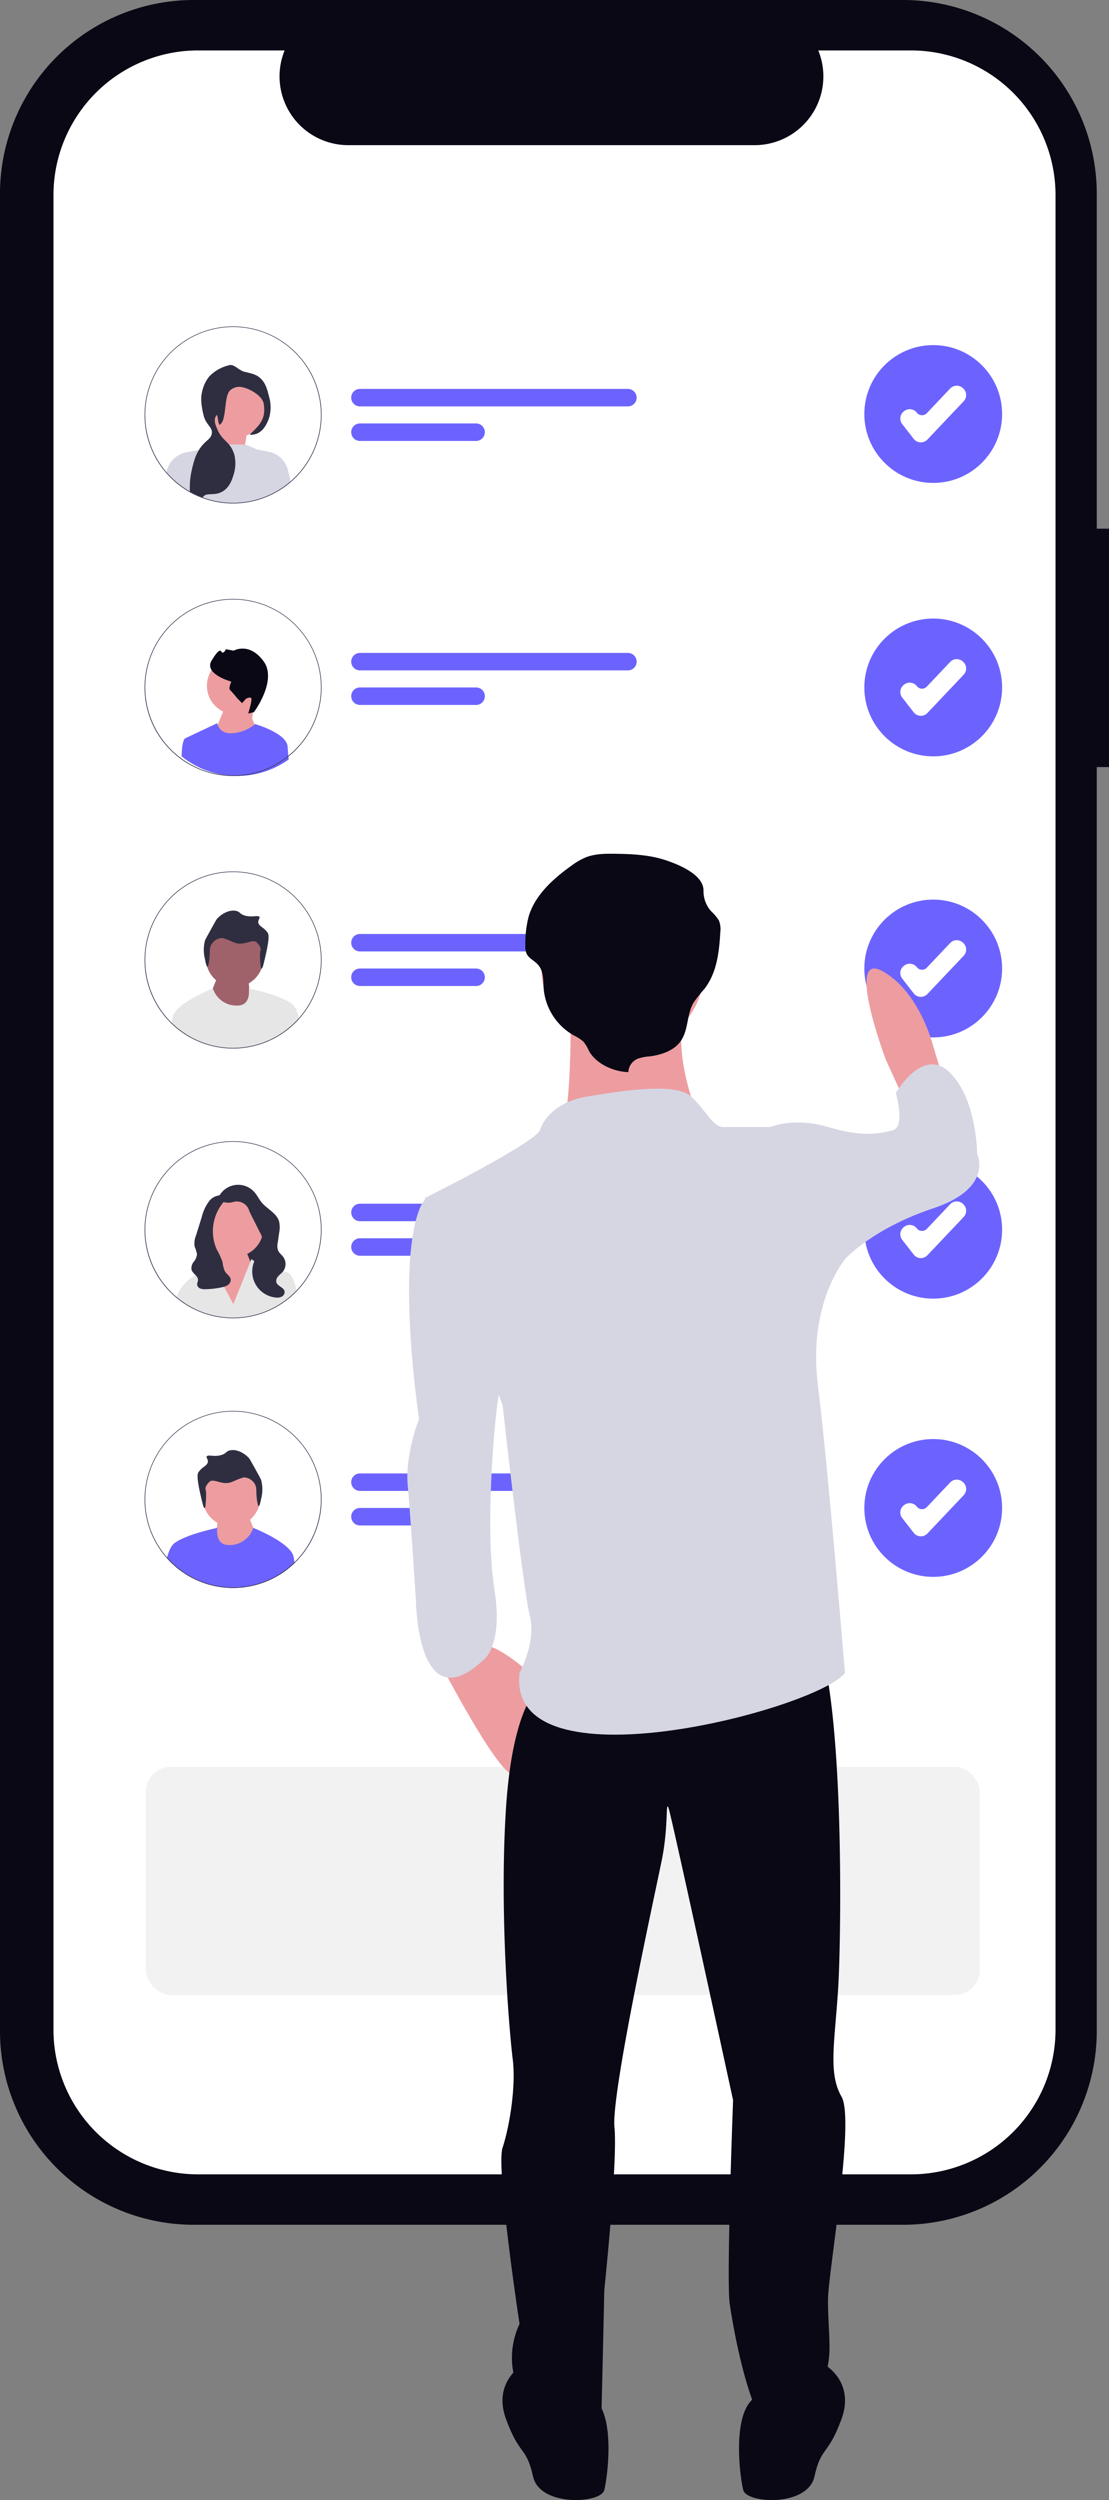<svg xmlns="http://www.w3.org/2000/svg" width="355.094" height="800.264" viewBox="0 0 355.094 800.264" xmlns:xlink="http://www.w3.org/1999/xlink" role="img" artist="Katerina Limpitsouni" source="https://undraw.co/"><rect x="0" y="0" width="355.094" height="800.264" fill="#808080" stroke="none"/><g transform="translate(-760.535 -99.619)"><g transform="translate(760.535 99.619)"><path d="M621.459,248.425h-3.916V141.231A62.038,62.038,0,0,0,555.5,79.193H328.4a62.038,62.038,0,0,0-62.038,62.038V729.3A62.038,62.038,0,0,0,328.4,791.335H555.5A62.038,62.038,0,0,0,617.543,729.3V324.725h3.915Z" transform="translate(-266.365 -79.193)" fill="#090814"/><path d="M558.384,95.686H528.74a22.011,22.011,0,0,1-20.379,30.325H378.25a22.011,22.011,0,0,1-20.38-30.325H330.183a46.331,46.331,0,0,0-46.331,46.331v587.2a46.331,46.331,0,0,0,46.331,46.331H558.375a46.331,46.331,0,0,0,46.331-46.331v-587.2a46.331,46.331,0,0,0-46.321-46.331Z" transform="translate(-266.732 -79.545)" fill="#fff"/><g transform="translate(46.29 278.95)"><g transform="translate(230.462 9.007)"><ellipse cx="22.06" cy="22.059" rx="22.06" ry="22.059" fill="#6c63ff"/><path d="M851.824,597.976c-.047,0-.094,0-.141,0a2.884,2.884,0,0,1-2.138-1.111l-3.687-4.74a2.886,2.886,0,0,1,.506-4.051l.133-.1a2.886,2.886,0,0,1,4.051.506,2.1,2.1,0,0,0,3.188.155l7.485-7.9a2.89,2.89,0,0,1,4.081-.111l.123.117a2.886,2.886,0,0,1,.11,4.08l-11.616,12.261a2.882,2.882,0,0,1-2.094.9Z" transform="translate(-833.729 -566.842)" fill="#fff"/></g><g transform="translate(18.953 12.529)"><g transform="translate(0.692 6.069)"><path d="M199.288,313.005l1.918-4.9,9.907-1.491,1.064,10.848-10.014.213Z" transform="translate(-197.703 -292.548)" fill="#9f616a"/><ellipse cx="9.199" cy="9.199" rx="9.199" ry="9.199" fill="#9f616a"/></g><path d="M197.092,134.578c-.119.478-.361,1.617-.738,1.623-.308,0-.6-4.936-.3-5.753.353-.939-.575-2.126-1.275-2.736-1.258-1.1-4.049,1.258-6.887.191-.075-.028-.06-.025-.957-.383a20.262,20.262,0,0,0-3.061-1.148,4.151,4.151,0,0,0-3.635,2.3c-.693,1.387-.114,2.576-.765,5.931-.076.391-.2.948-.383.957-.343.015-.678-1.816-.765-2.3a11.674,11.674,0,0,1,0-6.122c.079-.237.564-1.118,1.53-2.87,1.393-2.523,2.093-3.79,2.3-4.018,1.452-1.633,4.095-3.122,6.313-2.487,1.121.321.92.837,2.3,1.339,2.451.895,4.581-.2,4.974.574.208.41-.374.748-.383,1.531-.014,1.343,1.685,1.732,2.678,3.061.534.715,1.449.722-.945,10.31Z" transform="translate(-177.913 -117.614)" fill="#2f2e41"/></g><path d="M121.926,361.153q-.556.625-1.154,1.223a28.343,28.343,0,0,1-37.8,2.044l-.008-.008q-1-.805-1.932-1.711.018-.141.038-.278c.087-.618.184-1.207.293-1.749.89-4.444,12.594-9.11,12.9-9.232l.006,0a7.918,7.918,0,0,0,7.961,5.481c4.4-.048,3.544-5.481,3.544-5.481l.153.032c1.27.27,10.086,2.206,13.564,4.849,1.06.805,1.821,2.521,2.367,4.566C121.88,360.975,121.9,361.064,121.926,361.153Z" transform="translate(-72.398 -314.002)" fill="#e6e6e6"/><path d="M48.374,8.3A28.337,28.337,0,0,0,0,28.337a28.122,28.122,0,0,0,6.955,18.6q.644.74,1.344,1.44c.11.11.221.219.332.326q.933.9,1.932,1.711l.009.007a28.343,28.343,0,0,0,37.8-2.044q.6-.6,1.154-1.223A28.338,28.338,0,0,0,48.374,8.3Zm1.084,38.586a28.316,28.316,0,0,1-8.724,6.691q-1.149.567-2.354,1.03a28.037,28.037,0,0,1-23.357-1.5q-.254-.137-.5-.279a28.363,28.363,0,0,1-5.848-4.4q-.863-.845-1.65-1.761a28.124,28.124,0,1,1,42.438.225Z" transform="translate(0 0)" fill="#3f3d56"/><path d="M927.219,193.506H841.427a2.8,2.8,0,1,1,0-5.6h85.791a2.8,2.8,0,0,1,0,5.6Z" transform="translate(-772.461 -167.897)" fill="#6c63ff"/><path d="M878.616,212.881H841.427a2.8,2.8,0,1,1,0-5.6h37.189a2.8,2.8,0,0,1,0,5.6Z" transform="translate(-772.461 -176.216)" fill="#6c63ff"/></g><g transform="translate(46.29 365.296)"><g transform="translate(0 0)"><path d="M260.358,218.225H246.19V199.05l12.251,6.711Z" transform="translate(-219.963 -177.845)" fill="#2f2e41"/><path d="M206,311.8l-.416-4.2,8.3-1.552,4.9,11.931-8.522,9.8-6.072-11.931Z" transform="translate(-182.438 -273.447)" fill="#ed9da0"/><ellipse cx="9.199" cy="9.199" rx="9.199" ry="9.199" transform="translate(19.645 18.598)" fill="#ed9da0"/><path d="M133.5,364.423c-.1.108-.209.214-.314.32q-.5.5-1.024.975a28.344,28.344,0,0,1-36.777,1.07l-.009-.007c-.152-.122-.3-.247-.453-.374.027-.077.055-.152.084-.227a13.037,13.037,0,0,1,6.736-7.162,10.005,10.005,0,0,1,1.61-.609l2.271-4.091,1.6,2.983,1.178,2.2,4.834,9.02,4.171-10.384,1.292-3.219.331-.825,1.576,1.226,1.491,1.16,3,.663,2.436.538,3.309.731c1.338,1.09,2.152,3.163,2.607,5.739C133.466,364.238,133.482,364.331,133.5,364.423Z" transform="translate(-84.808 -316.369)" fill="#e6e6e6"/><path d="M224.355,134.382a6.94,6.94,0,0,1,11.223-.979c.852.989,1.41,2.2,2.241,3.208,1.787,2.167,4.833,3.435,5.614,6.133a8.745,8.745,0,0,1,0,3.648l-.443,3.12a4.74,4.74,0,0,0,.078,2.422c.356.891,1.208,1.474,1.759,2.259a3.9,3.9,0,0,1-.16,4.559c-.446.55-1.038.964-1.505,1.5a2.162,2.162,0,0,0-.619,1.938c.375,1.3,2.419,1.615,2.643,2.953a1.686,1.686,0,0,1-.976,1.679,3.56,3.56,0,0,1-2.035.238,8.361,8.361,0,0,1-6.553-11.869c.924-1.957,2.64-3.687,2.622-5.851a7.794,7.794,0,0,0-1.08-3.334l-3.247-6.47a4.129,4.129,0,0,0-5.4-2.975,5.549,5.549,0,0,1-2.957-.067,1.9,1.9,0,0,1-1.183-2.393" transform="translate(-200.349 -117.039)" fill="#2f2e41"/><path d="M151.13,161.941a4.84,4.84,0,0,0-4.974,1.787,14.21,14.21,0,0,0-2.343,5.058l-.955,3.07-.9,2.888a6.545,6.545,0,0,0-.418,3.485,11.153,11.153,0,0,1,.759,2.444,4.57,4.57,0,0,1-1.04,2.43,3.233,3.233,0,0,0-.719,2.5c.356,1.315,2.184,2.037,2.084,3.4-.033.453-.3.873-.291,1.327a1.545,1.545,0,0,0,.989,1.309,4.079,4.079,0,0,0,1.706.233,26.417,26.417,0,0,0,5.276-.628,5.1,5.1,0,0,0,1.9-.729,1.984,1.984,0,0,0,.9-1.736c-.112-1.058-1.25-1.658-1.824-2.553a9.432,9.432,0,0,1-.794-3.01A20.462,20.462,0,0,0,148.7,179.3,14.383,14.383,0,0,1,150.7,164.12a3.33,3.33,0,0,0,.778-1.187.99.99,0,0,0-.487-1.206" transform="translate(-125.513 -144.499)" fill="#2f2e41"/><path d="M48.374,8.3A28.337,28.337,0,0,0,0,28.337a28.122,28.122,0,0,0,6.955,18.6q.644.74,1.344,1.44c.11.11.221.219.332.326q.447.433.911.845.281.251.569.492c.15.127.3.251.453.374l.009.007a28.344,28.344,0,0,0,36.777-1.07q.523-.473,1.024-.975c.105-.105.211-.212.314-.32q.431-.444.839-.9A28.338,28.338,0,0,0,48.374,8.3Zm1.084,38.586c-.266.3-.539.6-.818.892q-.652.679-1.347,1.315c-.176.162-.354.32-.534.476a28.135,28.135,0,0,1-6.025,4.009q-1.149.567-2.354,1.03a28.038,28.038,0,0,1-23.357-1.5q-.254-.137-.5-.279a27.948,27.948,0,0,1-2.548-1.631q-.916-.657-1.775-1.385c-.2-.169-.4-.341-.593-.517q-.476-.423-.932-.871-.863-.845-1.65-1.761a28.124,28.124,0,1,1,42.438.225Z" transform="translate(0 0)" fill="#3f3d56"/></g><path d="M927.219,193.506H841.427a2.8,2.8,0,1,1,0-5.6h85.791a2.8,2.8,0,0,1,0,5.6Z" transform="translate(-772.457 -167.898)" fill="#6c63ff"/><path d="M878.616,212.881H841.427a2.8,2.8,0,1,1,0-5.6h37.189a2.8,2.8,0,0,1,0,5.6Z" transform="translate(-772.457 -176.218)" fill="#6c63ff"/><g transform="translate(230.462 6.277)"><ellipse cx="22.06" cy="22.059" rx="22.06" ry="22.059" transform="translate(0 0)" fill="#6c63ff"/><path d="M851.824,597.976c-.047,0-.094,0-.141,0a2.884,2.884,0,0,1-2.138-1.111l-3.687-4.74a2.886,2.886,0,0,1,.506-4.051l.133-.1a2.886,2.886,0,0,1,4.051.506,2.1,2.1,0,0,0,3.188.155l7.485-7.9a2.89,2.89,0,0,1,4.081-.111l.123.117a2.886,2.886,0,0,1,.11,4.08l-11.616,12.261a2.882,2.882,0,0,1-2.094.9Z" transform="translate(-833.729 -566.842)" fill="#fff"/></g></g><g transform="translate(46.29 191.714)"><g transform="translate(0 0)"><g transform="translate(11.865 15.894)"><path d="M216.973,311.8l.416-4.2-8.3-1.552-4.9,11.931,8.522,9.8,6.072-11.931Z" transform="translate(-194.392 -289.342)" fill="#ed9da0"/><ellipse cx="9.199" cy="9.199" rx="9.199" ry="9.199" transform="translate(8.102 2.705)" fill="#ed9da0"/><path d="M187.5,169.559l-1.814.41s1.426-4.523.942-4.954-1.67.249-1.67.249l-1.247,1.4-1.518-1.546s-1.649-2.05-2.294-2.626.391-2.713.391-2.713-9.576-2.582-6.013-7.227c0,0,2.089-3.642,2.77-2.455s1.492-.7,1.492-.7l2.477.471s4.889-2.883,9.529,3.284-3.045,16.407-3.045,16.407Z" transform="translate(-164.365 -149.195)" fill="#090814"/><path d="M111.38,383.987a28.36,28.36,0,0,0,34.279,1.02c-.008-.089-.017-.178-.025-.266-.127-1.385-.24-2.731-.314-3.848-.289-4.335-10.4-7.224-10.4-7.224s-.046.046-.137.126a12.845,12.845,0,0,1-6.8,2.763c-3.543.443-4.71-1.659-5.062-2.665a3.265,3.265,0,0,1-.138-.512l-10.4,4.912c-.679.969-.944,3.057-1,5.4C111.383,383.793,111.381,383.889,111.38,383.987Z" transform="translate(-111.38 -349.498)" fill="#6c63ff"/></g><path d="M48.374,8.3A28.337,28.337,0,0,0,0,28.337a28.122,28.122,0,0,0,6.955,18.6q.644.74,1.344,1.44c.11.11.221.219.332.326q.447.433.911.845.281.251.569.492c.15.127.3.251.453.374l.009.007q.634.511,1.292.984a28.36,28.36,0,0,0,34.279-1.019q.615-.5,1.206-1.034.523-.473,1.024-.975c.105-.105.211-.212.314-.32q.431-.444.839-.9A28.338,28.338,0,0,0,48.374,8.3Zm1.084,38.586c-.266.3-.539.6-.818.892q-.652.679-1.347,1.315c-.176.162-.354.32-.534.476q-.307.267-.621.524a28.055,28.055,0,0,1-5.4,3.485q-1.149.567-2.354,1.03a28.038,28.038,0,0,1-23.357-1.5q-.254-.137-.5-.279a27.947,27.947,0,0,1-2.548-1.631l-.081-.059q-.872-.63-1.694-1.326c-.2-.169-.4-.341-.593-.517q-.476-.423-.932-.871-.863-.845-1.65-1.761a28.124,28.124,0,1,1,42.438.225Z" transform="translate(0 0)" fill="#3f3d56"/></g><path d="M927.219,193.506H841.427a2.8,2.8,0,1,1,0-5.6h85.791a2.8,2.8,0,0,1,0,5.6Z" transform="translate(-772.457 -170.626)" fill="#6c63ff"/><path d="M878.616,212.881H841.427a2.8,2.8,0,1,1,0-5.6h37.189a2.8,2.8,0,0,1,0,5.6Z" transform="translate(-772.457 -178.945)" fill="#6c63ff"/><g transform="translate(230.462 6.278)"><ellipse cx="22.06" cy="22.059" rx="22.06" ry="22.059" fill="#6c63ff"/><path d="M851.824,597.976c-.047,0-.094,0-.141,0a2.884,2.884,0,0,1-2.138-1.111l-3.687-4.74a2.886,2.886,0,0,1,.506-4.051l.133-.1a2.886,2.886,0,0,1,4.051.506,2.1,2.1,0,0,0,3.188.155l7.485-7.9a2.89,2.89,0,0,1,4.081-.111l.123.117a2.886,2.886,0,0,1,.11,4.08l-11.616,12.261a2.882,2.882,0,0,1-2.094.9Z" transform="translate(-833.729 -566.842)" fill="#fff"/></g></g><g transform="translate(46.29 104.483)"><g transform="translate(0 0)"><g transform="translate(6.955 12.355)"><path d="M220.7,285.411l1.349-8.429-9.1-3.709-1.349,12.812Z" transform="translate(-196.01 -256.519)" fill="#ed9da0"/><path d="M140.818,370.825q-1.172.572-2.386,1.03a28.245,28.245,0,0,1-5,1.382,28.831,28.831,0,0,1-11.97-.374c-.874-.214-1.755-.476-2.622-.782l-.274-.1a28.193,28.193,0,0,1-3.149-1.364c-.137-.068-.274-.139-.411-.213s-.3-.159-.454-.244c-.194-.106-.386-.216-.578-.328-.643-.372-1.276-.774-1.88-1.192l-.04-.027c-.036-.025-.071-.049-.106-.074.022-.118.043-.225.063-.32.074-.374.124-.579.124-.579l4.076-8.42,1.136-2.346.554-.228,4.183-1.719h10.225l3.226,1.334s.016.061.049.179a106.558,106.558,0,0,0,5.108,14.113c.04.089.082.18.124.271Z" transform="translate(-106.981 -329.476)" fill="#d6d6e3"/><circle cx="9.283" cy="9.283" r="9.283" transform="translate(13.104 4.606)" fill="#ed9da0"/><path d="M76.229,370.32l-.016.08-2.83,13.457-.024.117-.039.185c-.152-.078-.3-.16-.454-.244-.194-.107-.386-.216-.578-.328-.642-.372-1.275-.774-1.88-1.192l-.04-.028-.105-.074q-.693-.484-1.353-1.007l-.009-.007a28.486,28.486,0,0,1-2.265-2.037q-.7-.7-1.344-1.44l.065-.273.006-.028.081-.347a7.93,7.93,0,0,1,6.225-5.963l4.078-.781Z" transform="translate(-65.29 -343.228)" fill="#d6d6e3"/><path d="M341.608,378.915a28.528,28.528,0,0,1-3.848,2.762c-.132.08-.268.159-.4.238q-.866.5-1.761.935-1.172.572-2.386,1.03l-.063-.295-3.2-15.2.414.079,4.148.795a7.929,7.929,0,0,1,6.224,5.964l.794,3.36.079.33Z" transform="translate(-301.758 -341.501)" fill="#d6d6e3"/><path d="M161.55,132.361c-.241.9-1.454,4.917-4.562,5.763-.61.167-2.066.359-1.681,0l.258-.241c3.372-3.171,4.748-5.109,4.119-9.412-.4-2.739-4.943-5.227-7.5-5.474a4.273,4.273,0,0,0-3.362,1.2c-1.5,1.548-1.252,6.3-2.083,9.092a3.582,3.582,0,0,1-.953,1.722c-.268.229-.439-.062-.566-.54-.269-1.015-.339-2.875-.722-2.349-1.106,1.523-.052,3.542.266,4.32.065.159.132.313.2.459h0c.039.083.079.167.118.246h0c1.063,2.168,2.34,2.943,3.466,4.294a8.387,8.387,0,0,1,1.234,1.965,8.765,8.765,0,0,1,.567,1.684,11.875,11.875,0,0,1-.328,6c-.433,1.432-1.178,3.893-3.362,5.282-2.742,1.745-5.245.207-6.442,1.864-.015.019-.028.039-.042.058a2.044,2.044,0,0,0-.119.2,28.2,28.2,0,0,1-3.149-1.364c-.137-.068-.274-.139-.411-.213s-.3-.159-.454-.244c-.006-.116-.012-.232-.016-.35a24.442,24.442,0,0,1,.546-6.436,34.9,34.9,0,0,1,1.128-4.155,13.576,13.576,0,0,1,1.222-2.562,11.616,11.616,0,0,1,1.492-1.928c1.3-1.359,2.458-1.926,2.641-3.362.262-2.048-1.871-2.665-2.641-5.763-.526-2.118-1.075-5.172-.542-7.229a11.5,11.5,0,0,1,2.4-5.284,12.863,12.863,0,0,1,6.576-3.6c1.539-.207,2.912,1.764,4.773,2.188,2.139.487,3.365.765,4.562,1.681,2.023,1.545,2.593,3.856,3.122,6a12.2,12.2,0,0,1,.24,6.483Z" transform="translate(-128.472 -115.99)" fill="#2f2e41"/></g><path d="M48.37,8.3A28.335,28.335,0,0,0,0,28.335a28.12,28.12,0,0,0,6.955,18.6q.644.74,1.344,1.44a28.484,28.484,0,0,0,2.265,2.037l.009.007a28.337,28.337,0,0,0,46.1-22.08A28.15,28.15,0,0,0,48.37,8.3ZM46.756,49.564a28.133,28.133,0,0,1-6.025,4.008q-1.149.567-2.354,1.03a28.036,28.036,0,0,1-23.355-1.5q-.254-.137-.5-.279a27.949,27.949,0,0,1-2.548-1.631,28.125,28.125,0,1,1,34.787-1.627Z" transform="translate(0 0)" fill="#3f3d56"/></g><path d="M927.219,193.506H841.427a2.8,2.8,0,1,1,0-5.6h85.791a2.8,2.8,0,0,1,0,5.6Z" transform="translate(-772.461 -167.9)" fill="#6c63ff"/><path d="M878.616,212.881H841.427a2.8,2.8,0,1,1,0-5.6h37.189a2.8,2.8,0,0,1,0,5.6Z" transform="translate(-772.461 -176.219)" fill="#6c63ff"/><g transform="translate(230.462 5.983)"><ellipse cx="22.06" cy="22.059" rx="22.06" ry="22.059" fill="#6c63ff"/><path d="M851.824,597.976c-.047,0-.094,0-.141,0a2.884,2.884,0,0,1-2.138-1.111l-3.687-4.74a2.886,2.886,0,0,1,.506-4.051l.133-.1a2.886,2.886,0,0,1,4.051.506,2.1,2.1,0,0,0,3.188.155l7.485-7.9a2.89,2.89,0,0,1,4.081-.111l.123.117a2.886,2.886,0,0,1,.11,4.08l-11.616,12.261a2.882,2.882,0,0,1-2.094.9Z" transform="translate(-833.729 -566.842)" fill="#fff"/></g></g><rect width="267.035" height="72.99" rx="8" transform="translate(46.7 565.563)" fill="#f2f2f2"/><g transform="translate(46.29 451.628)"><g transform="translate(230.462 9.007)"><ellipse cx="22.06" cy="22.059" rx="22.06" ry="22.059" fill="#6c63ff"/><path d="M851.824,597.976c-.047,0-.094,0-.141,0a2.884,2.884,0,0,1-2.138-1.111l-3.687-4.74a2.886,2.886,0,0,1,.506-4.051l.133-.1a2.886,2.886,0,0,1,4.051.506,2.1,2.1,0,0,0,3.188.155l7.485-7.9a2.89,2.89,0,0,1,4.081-.111l.123.117a2.886,2.886,0,0,1,.11,4.08l-11.616,12.261a2.882,2.882,0,0,1-2.094.9Z" transform="translate(-833.729 -566.842)" fill="#fff"/></g><g transform="translate(0 0)"><g transform="translate(16.971 12.529)"><g transform="translate(1.66 6.069)"><path d="M212.177,313.005l-1.918-4.9-9.907-1.491-1.064,10.848,10.014.213Z" transform="translate(-195.365 -292.548)" fill="#ed9da0"/><ellipse cx="9.199" cy="9.199" rx="9.199" ry="9.199" fill="#ed9da0"/></g><path d="M179.484,134.578c.119.478.361,1.617.738,1.623.308,0,.6-4.936.3-5.753-.353-.939.575-2.126,1.275-2.736,1.257-1.1,4.049,1.258,6.887.191.075-.028.06-.025.957-.383a20.258,20.258,0,0,1,3.061-1.148,4.151,4.151,0,0,1,3.635,2.3c.693,1.387.114,2.576.765,5.931.076.391.2.948.383.957.343.015.678-1.816.765-2.3a11.674,11.674,0,0,0,0-6.122c-.079-.237-.564-1.118-1.531-2.87-1.393-2.523-2.093-3.79-2.3-4.018-1.452-1.633-4.095-3.122-6.313-2.487-1.121.321-.92.837-2.3,1.339-2.451.895-4.581-.2-4.974.574-.208.41.374.747.383,1.531.014,1.343-1.685,1.732-2.678,3.061-.534.715-1.449.722.945,10.31Z" transform="translate(-177.913 -117.614)" fill="#2f2e41"/></g><path d="M81.03,361.153q.556.625,1.154,1.223a28.343,28.343,0,0,0,37.8,2.044l.008-.007q1-.805,1.932-1.711-.018-.141-.038-.278c-.087-.618-.184-1.207-.293-1.749-.89-4.444-12.594-9.11-12.9-9.232l-.006,0a7.918,7.918,0,0,1-7.961,5.481c-4.4-.048-3.544-5.481-3.544-5.481l-.153.032c-1.27.27-10.086,2.206-13.564,4.849-1.06.805-1.821,2.521-2.367,4.566C81.076,360.975,81.053,361.064,81.03,361.153Z" transform="translate(-73.884 -314.002)" fill="#6c63ff"/><path d="M8.3,8.3A28.337,28.337,0,0,1,56.674,28.337a28.122,28.122,0,0,1-6.955,18.6q-.644.74-1.344,1.44c-.11.11-.221.219-.332.326q-.933.9-1.932,1.711l-.009.007A28.343,28.343,0,0,1,8.3,48.374q-.6-.6-1.154-1.223A28.338,28.338,0,0,1,8.3,8.3ZM7.215,46.886a28.316,28.316,0,0,0,8.724,6.691q1.149.567,2.354,1.03A28.037,28.037,0,0,0,41.65,53.1q.254-.137.5-.279A28.363,28.363,0,0,0,48,48.422q.863-.845,1.65-1.761a28.124,28.124,0,1,0-42.438.225Z" transform="translate(0 0)" fill="#3f3d56"/></g><path d="M927.219,193.506H841.427a2.8,2.8,0,1,1,0-5.6h85.791a2.8,2.8,0,0,1,0,5.6Z" transform="translate(-772.461 -167.897)" fill="#6c63ff"/><path d="M878.616,212.881H841.427a2.8,2.8,0,1,1,0-5.6h37.189a2.8,2.8,0,0,1,0,5.6Z" transform="translate(-772.461 -176.216)" fill="#6c63ff"/></g></g><g transform="translate(889.383 372.895)"><circle cx="32.561" cy="32.561" r="32.561" transform="translate(51.7 119.355)" fill="#6c63ff"/><circle cx="32.561" cy="32.561" r="32.561" transform="translate(46.272 113.929)" fill="none" stroke="#3f3d56" stroke-miterlimit="10" stroke-width="1"/><rect width="89.002" height="8.683" transform="translate(37.047 206.729)" fill="#f2f2f2"/><path d="M791.891,350.269l-5.43-11.939s-13.025-34.732-1.085-28.217,16.281,23.878,16.281,23.878l3.256,10.854Z" transform="translate(-631.745 -272.567)" fill="#ed9da0"/><path d="M902.332,513.395s18.451,35.817,23.878,36.9,5.43-32.561,5.43-32.561-10.854-9.768-15.2-8.683S902.332,513.395,902.332,513.395Z" transform="translate(-890.882 -255.518)" fill="#ed9da0"/><path d="M885.628,721.046s-9.768,5.43-5.43,17.366,6.512,8.683,8.683,18.451,21.707,8.683,22.793,4.342,3.256-21.707-2.171-28.217S885.628,721.046,885.628,721.046Z" transform="translate(-847.045 -237.41)" fill="#090814"/><path d="M836.712,721.046s9.768,5.43,5.43,17.366-6.512,8.683-8.683,18.451-21.707,8.683-22.793,4.342-3.256-21.707,2.171-28.217S836.712,721.046,836.712,721.046Z" transform="translate(-701.53 -237.41)" fill="#090814"/><path d="M821.543,522.885s-8.683,5.43-10.854,39.076,1.085,71.636,2.171,80.319-1.085,21.707-3.256,28.217,5.43,56.44,5.43,56.44a25.433,25.433,0,0,0,0,21.707c5.43,11.939,21.707,23.878,26.049,11.939.227-4.166,1.085-44.5,1.085-44.5s4.341-41.244,3.256-52.1,13.025-74.892,15.2-85.745,1.085-19.537,2.171-16.281S883.406,655.3,883.406,655.3s-2.171,57.526-1.085,65.123S891,773.609,902.943,761.67s9.768-16.281,10.854-21.708,0-11.939,0-20.622,8.683-57.526,4.342-65.123-2.171-17.366-1.085-34.732,2.171-100.939-8.683-116.136S821.543,522.885,821.543,522.885Z" transform="translate(-777.529 -256.326)" fill="#090814"/><circle cx="26.049" cy="26.049" r="26.049" transform="translate(44.552 10.952)" fill="#ed9da0"/><path d="M856.073,319.679s1.085,39.076-4.342,45.586,46.671-5.43,46.671-5.43-11.939-24.964-4.342-41.244S856.073,319.679,856.073,319.679Z" transform="translate(-802.295 -272.368)" fill="#ed9da0"/><path d="M846.239,358.1s2.171-8.683,15.2-10.854,28.427-4.341,33.208,0,6.952,9.768,10.208,9.768h15.2l23.878,42.33s-11.939,14.11-8.683,40.159,8.683,92.258,8.683,92.258c-8.7,11.584-108.538,37.988-104.2,0,0,0,5.43-9.768,3.256-18.451s-8.683-67.293-8.683-67.293l-24.964-66.209S844.068,362.439,846.239,358.1Z" transform="translate(-802.229 -269.541)" fill="#d6d6e3"/><path d="M31.574,149.593c6.977-19.395-1.089-66.94-1.089-66.94s4.355-11.4,3.266-21.366-3.266-37.034-3.266-37.034S29.4-14.206,8.71,5.736c0,0-6.533,4.273-3.266,22.79s1.089,51.274,0,59.819S0,123.955,0,123.955,24.6,168.987,31.574,149.593Z" transform="translate(34.411 264.071) rotate(-179.026)" fill="#d6d6e3"/><path d="M769.7,360.879l5.43-3.256s7.6-3.256,18.451,0,16.281,2.171,20.622,1.085,1.082-11.943,1.082-11.943,8.683-15.2,17.366-6.512,8.683,26.049,8.683,26.049,5.43,10.854-14.11,17.366S799,399.95,799,399.95H777.3Z" transform="translate(-657.307 -270.152)" fill="#d6d6e3"/><path d="M879.014,341.449a4.872,4.872,0,0,1,3.121-4.332,14.67,14.67,0,0,1,3.709-.708c3.7-.46,7.5-1.77,9.651-4.5,2.867-3.633,2.083-8.715,4.381-12.659a44.116,44.116,0,0,1,3.5-4.447c4.006-5.185,4.718-11.806,5.081-18.1a7.529,7.529,0,0,0-.445-3.785,14.641,14.641,0,0,0-2.476-2.953,9.61,9.61,0,0,1-2.456-6.546c.117-4.878-7.1-8.155-12.22-9.84s-10.662-1.953-16.111-2.024c-3.133-.041-6.366-.005-9.246,1.1a21.445,21.445,0,0,0-4.636,2.666c-6.035,4.269-11.7,9.517-13.728,16.159a33.827,33.827,0,0,0-1.1,9.28,5.888,5.888,0,0,0,.43,2.856c.724,1.407,2.432,2.169,3.535,3.362,2.062,2.229,1.691,5.454,1.958,8.338a19.065,19.065,0,0,0,9.708,14.445,12.4,12.4,0,0,1,3.036,2.028,12.771,12.771,0,0,1,1.674,2.825C868.554,338.642,874.024,341.307,879.014,341.449Z" transform="translate(-806.671 -271.544)" fill="#090814"/></g></g></svg>